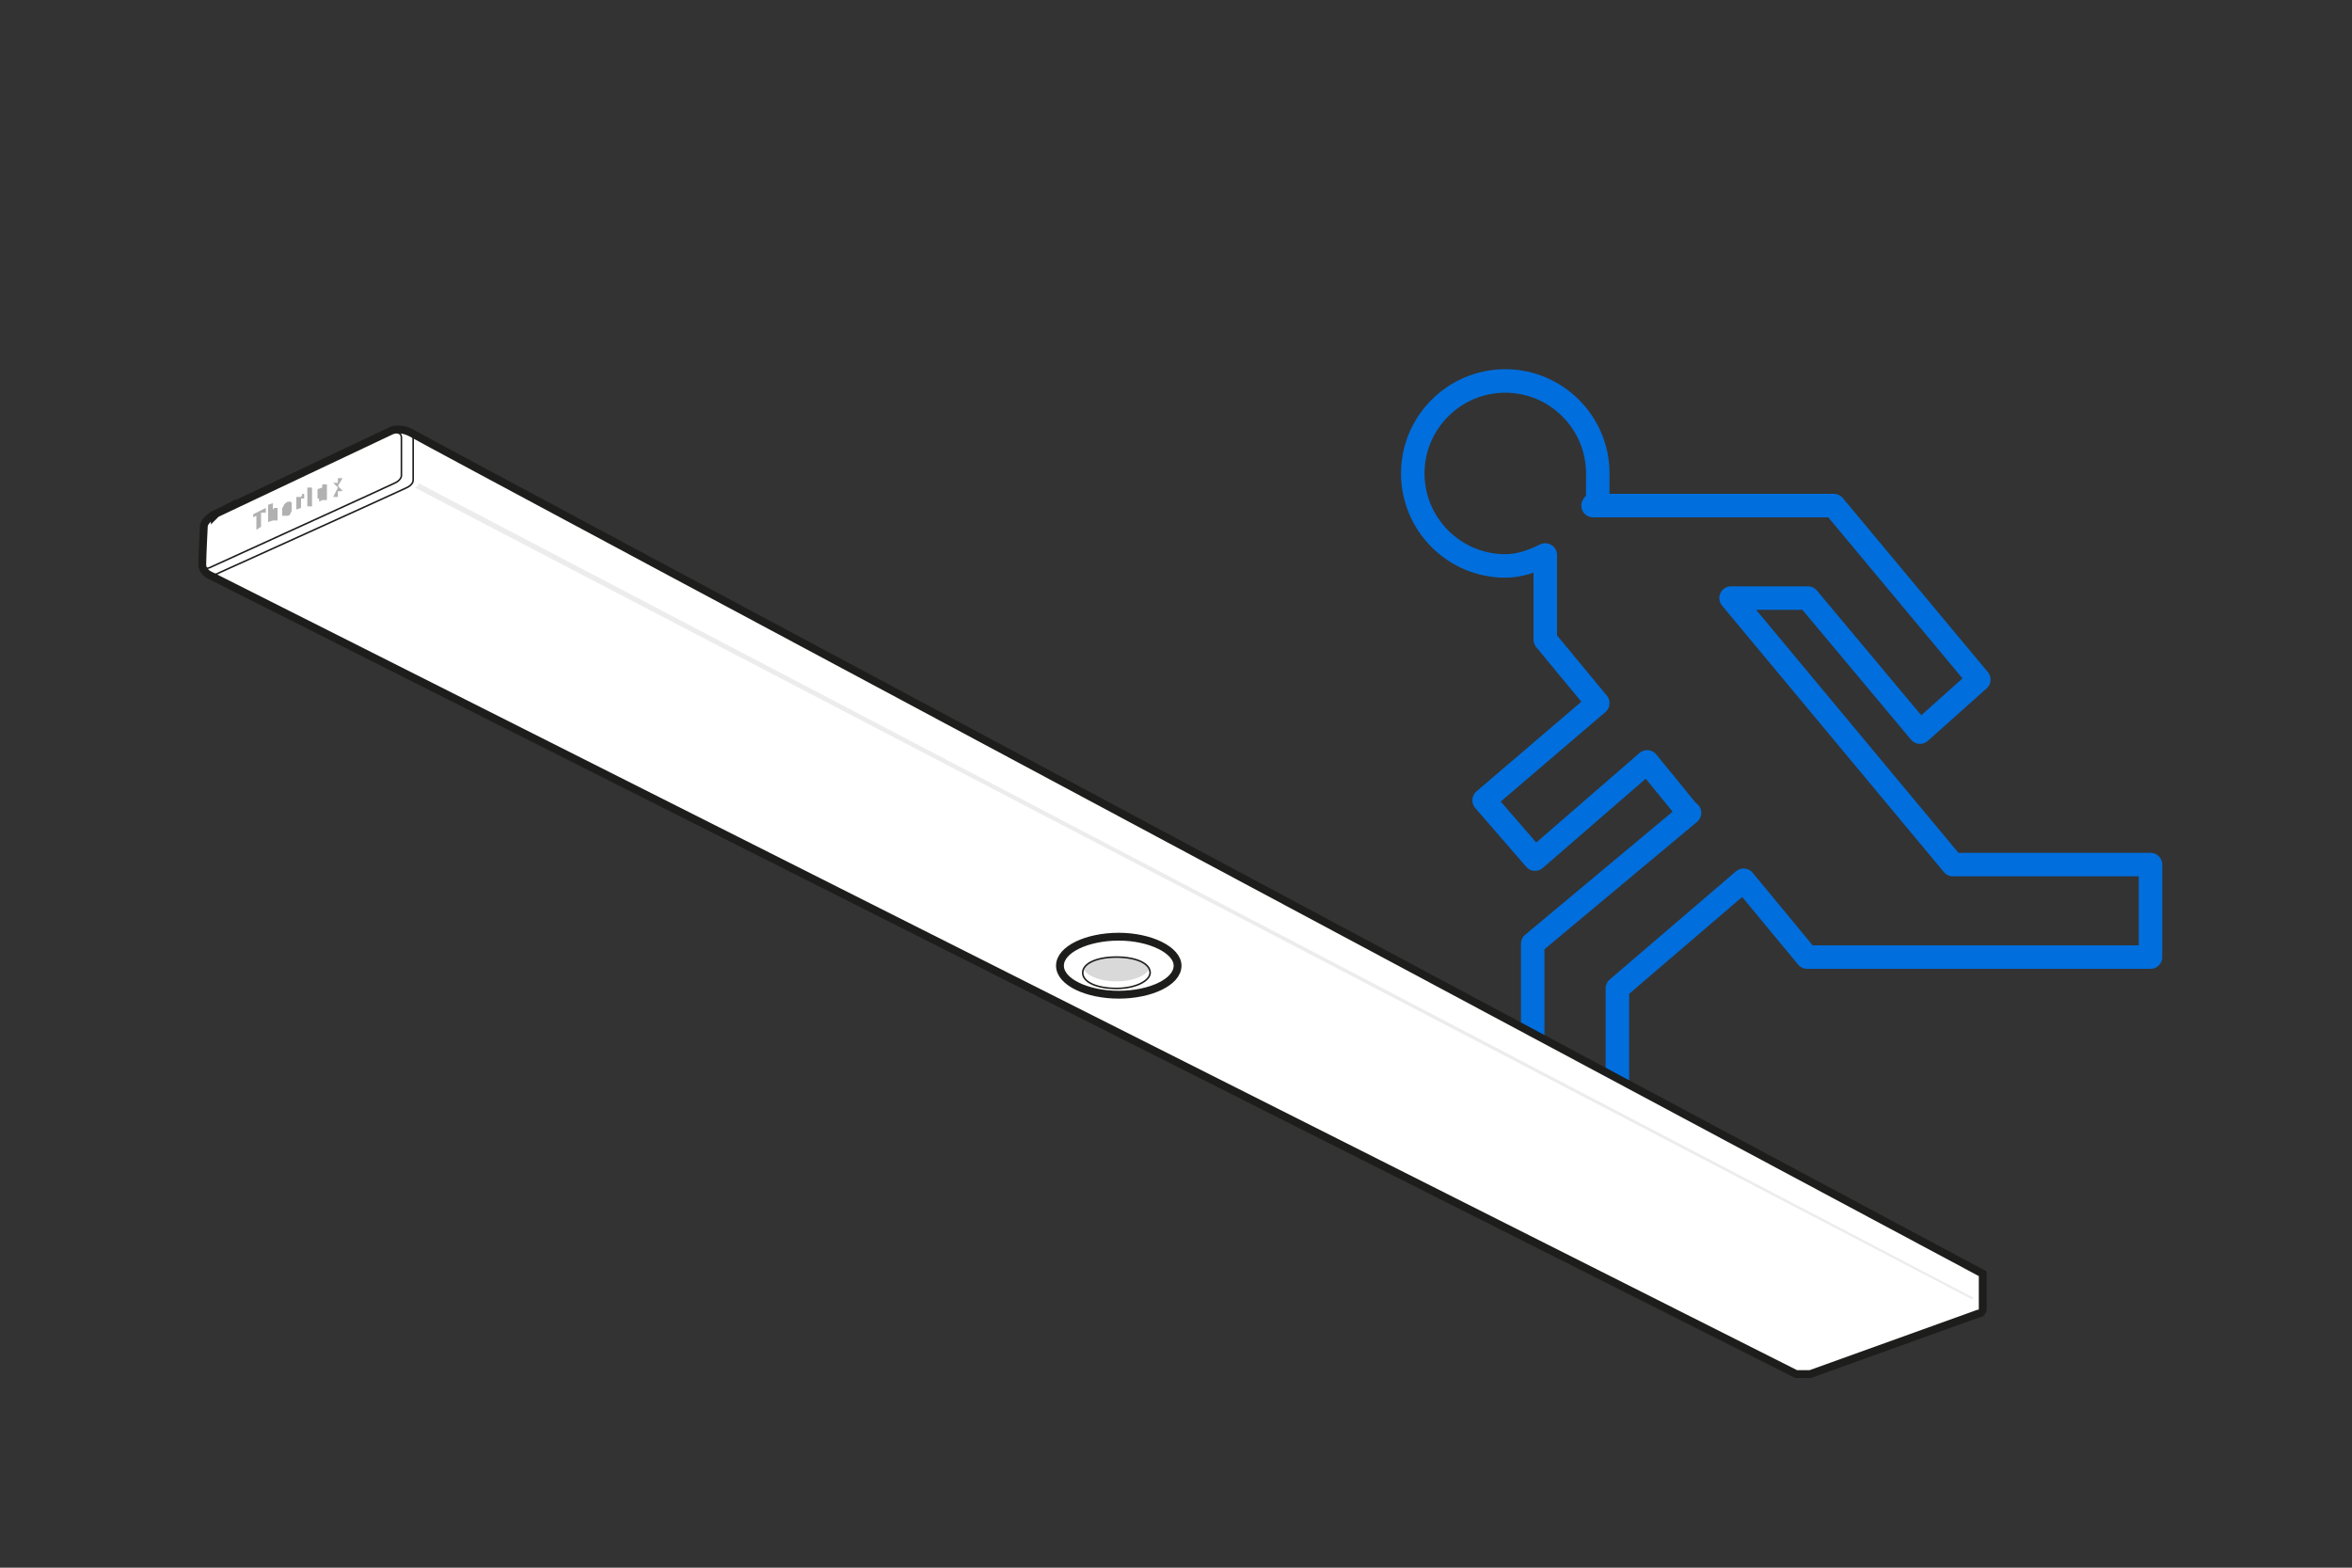 <svg xmlns="http://www.w3.org/2000/svg" width="300" height="200"><rect width="100%" height="100%" fill="#333333" stroke="none"/><defs><clipPath id="A"><path d="M146.7,124.1c0-1.2-1.8-2-4.3-2s-4.3.8-4.3,2,1.8,2,4.3,2,4.3-1,4.3-2Z" fill="none"/></clipPath></defs><path d="M215.4 103.7l-5.3-6.5-14.3 12.4-6.5-7.5 14.5-12.4-6.7-8.1V70.8c-1.6.8-3.3 1.4-5.1 1.4-6.5 0-11.8-5.3-11.8-11.8s5.3-11.8 11.8-11.8 11.8 5.3 11.8 11.8 0 2.9-.6 4.1h30.7l18.5 22.2-7.5 6.7-14.3-17.1h-9.8l28.3 34h25.2v11.8h-43.8l-8.1-9.8-16.1 13.8v23.2h-10.8v-28.9l20-16.7h-.2z" fill="none" stroke="#006edc" stroke-linejoin="round" stroke-width="3"/><g stroke="#1d1d1b" stroke-miterlimit="10"><path d="M27.4 65.6L49.8 55s1-.6 2.6.2c1.6 1 200.5 107.3 200.5 107.3v4.5s0 .6-.6.6l-21.4 7.7h-1.8L26.8 73.4s-1-.4-1-1.4.2-4.9.2-4.9 0-.8 1.6-1.6l-.2.2z" fill="#fff"/><path d="M50.6 55.2s.6 0 .6.6v4.9s0 .6-1 1c-.8.4-23.2 10.6-23.2 10.6s-1 .6-1.4-.2m26.5-16.7s.6 0 .6.6v5.3s0 .6-1 1c-.8.4-23.8 10.8-23.8 10.8s-1 .6-1.4-.2" stroke-width=".2" fill="none"/></g><path d="M37 64.8v.2h0v-.2.2h0v-.2zm-.2-.8c-.2 0-.4.2-.6.4 0 0 0 .2-.2.4v1h.6s.4 0 .4-.2l.2-.4v-1s0-.2-.2-.2h-.6.4zm-2 1v-.8l-.6.2v2.2l.6-.2v-1.2h0v1.2h.6v-1.6H35l-.2.2zm3.6-1.6h-.6V65l.6-.2v-1.2h.4V63h-.2l-.2.4zm.8 1.2h.6v-2.4h-.6v2.4zm1.9-.8h.6v-2h-.6v1.4-1l-.6.2v1.2h.2v.4l.4-.2zm2-1.8l.6-1h-.6v.6h-.6l.6.6-.6 1.2h.6v-.8h0c0 .2.6 0 .6 0l-.6-.6zm-9.6 3.4h.4v-.6l-1.6.8v.4l.4-.2v1.8l.6-.4v-1.8h.2z" fill="#b1b1b1" fill-rule="evenodd"/><path d="M251.6,165.8L52.9,62.2l.4-.2c.2-.4,0-.4,0-.4l198.5,104h-.2v.2Z" fill="#ececec"/><path d="M150.2,123.2c0-2-3.5-3.7-7.5-3.7s-7.5,1.6-7.5,3.7,3.5,3.7,7.5,3.7,7.5-1.6,7.5-3.7Z" stroke="#1d1d1b" stroke-miterlimit="10" fill="#fff"/><g clip-path="url(#A)"><path d="M146.7,123.2c0-1.2-1.8-2-4.3-2s-4.3,1-4.3,2,1.8,2,4.3,2,4.3-1,4.3-2Z" fill="#d9d9d9"/></g><path d="M146.7,124.1c0-1.2-1.8-2-4.3-2s-4.3.8-4.3,2,1.8,2,4.3,2,4.3-1,4.3-2Z" fill="none" stroke="#1d1d1b" stroke-miterlimit="10" stroke-width=".2"/></svg>
